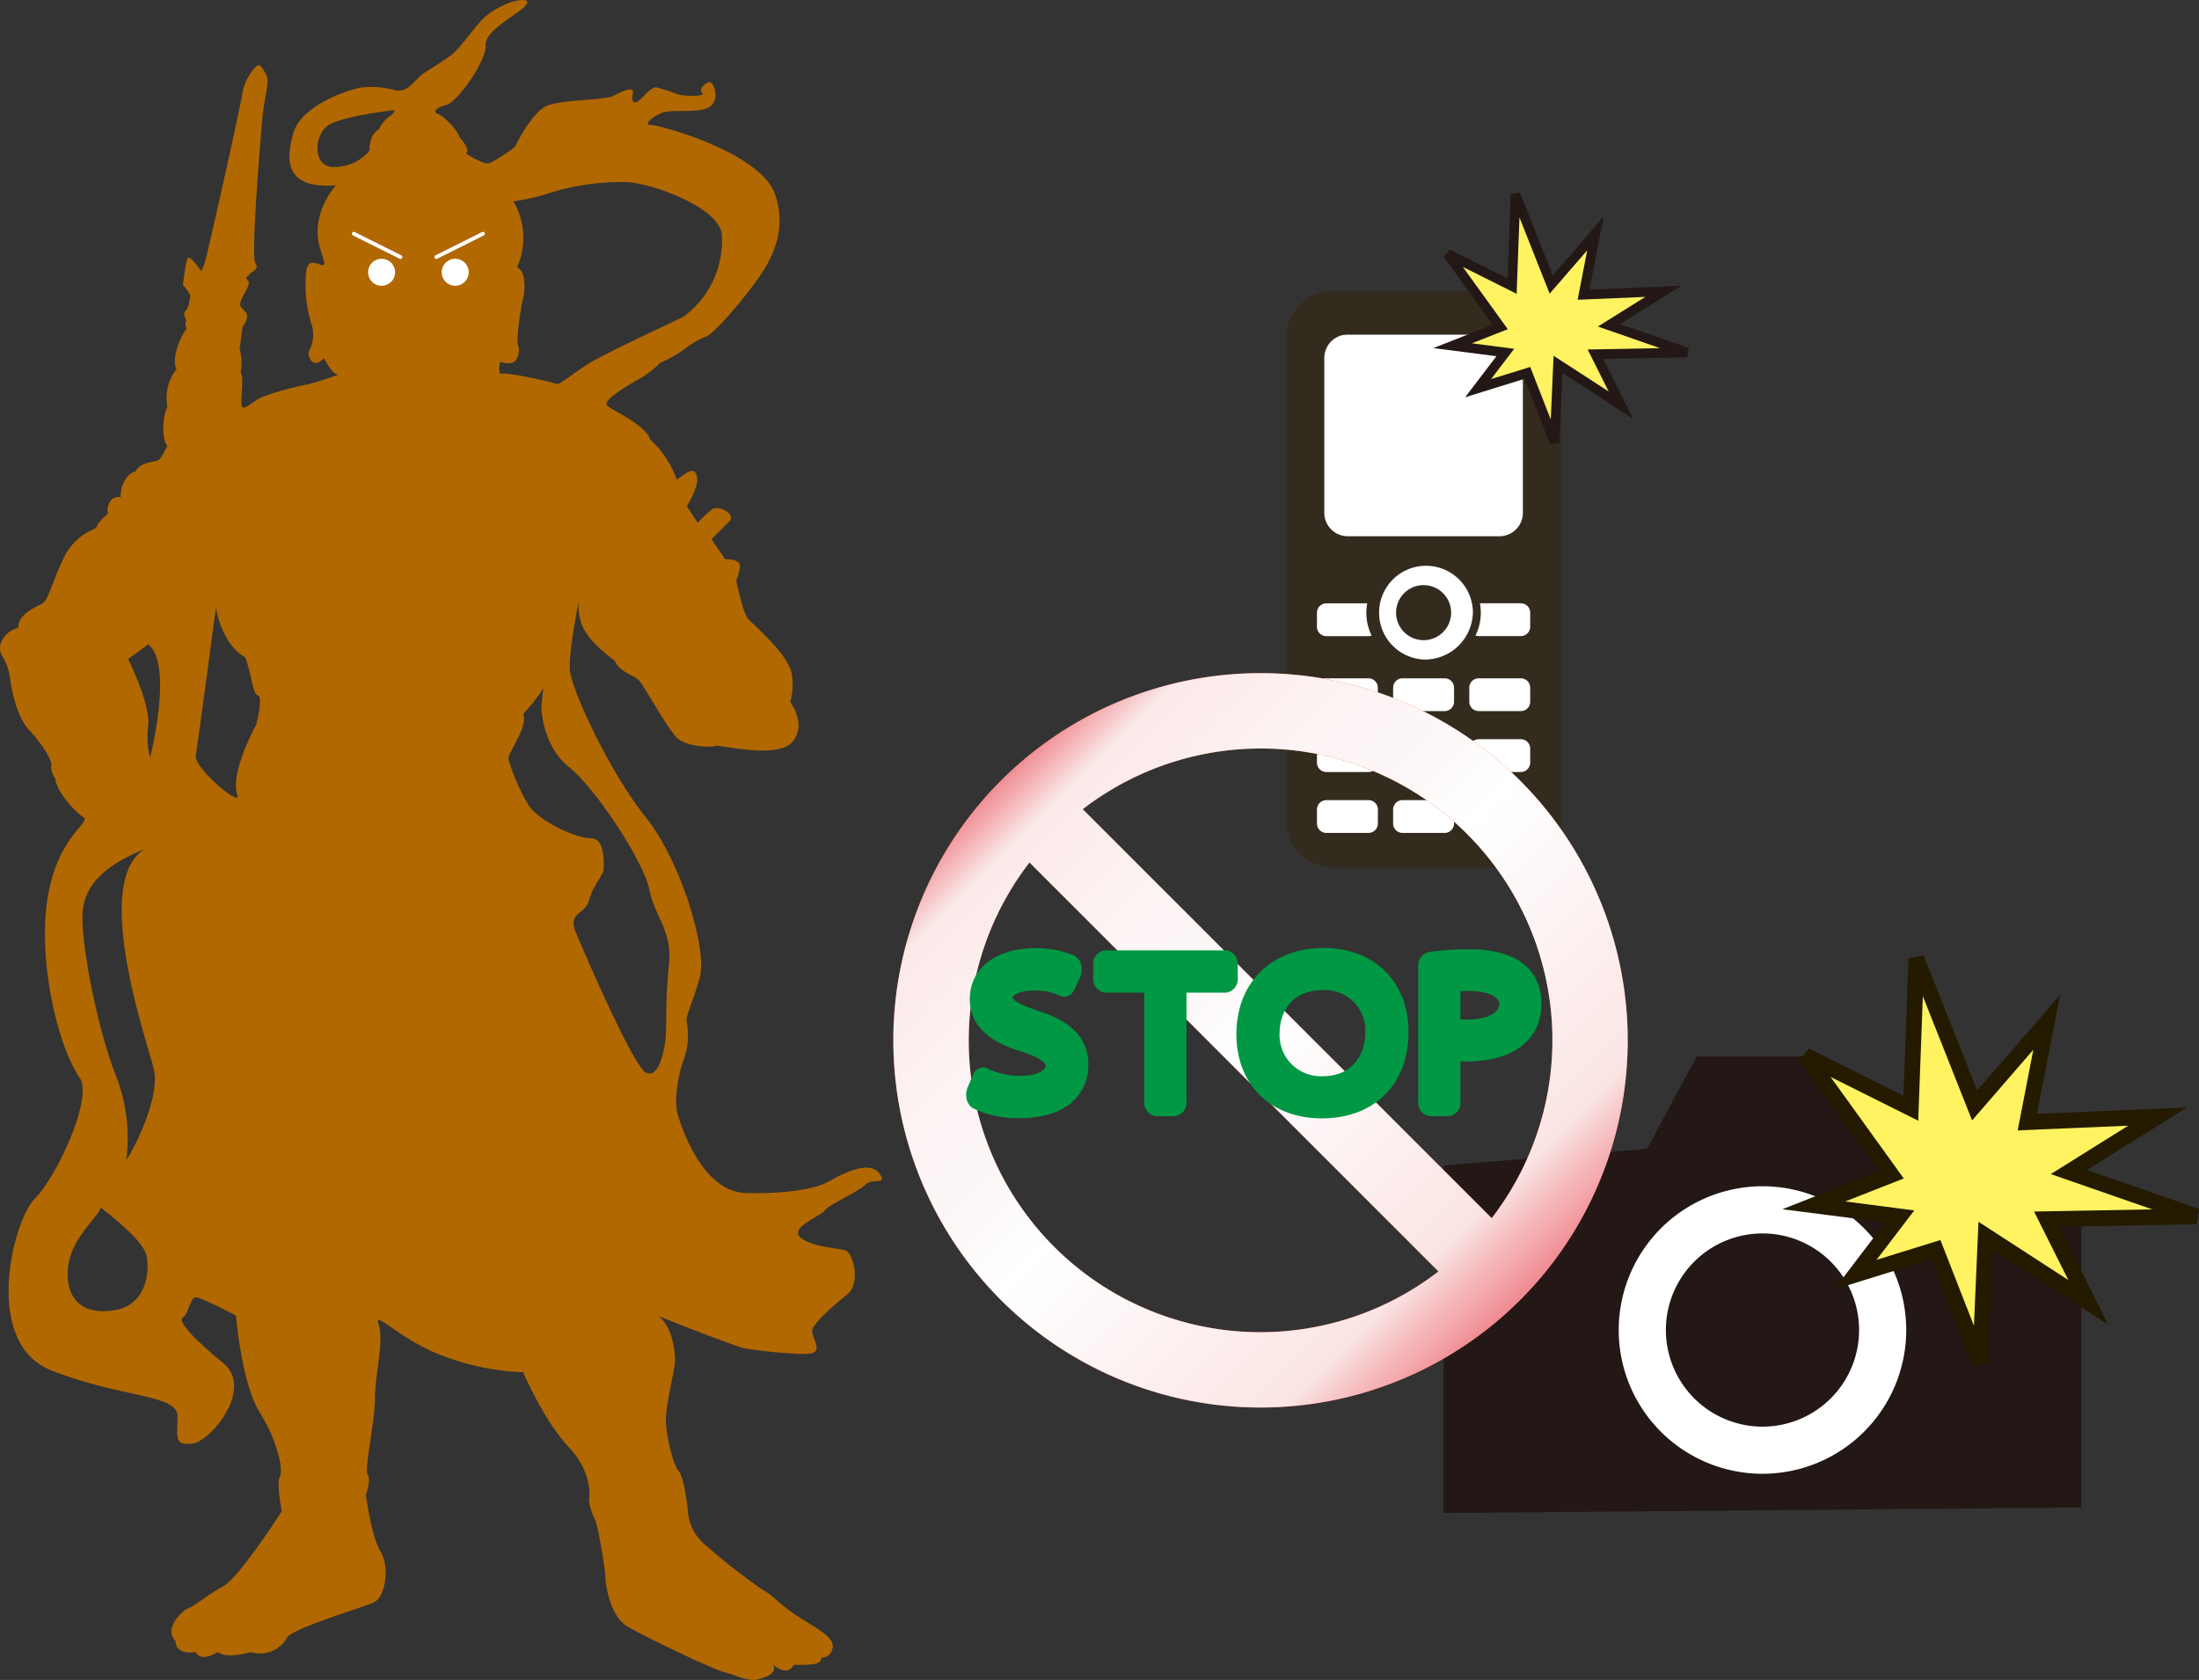 <svg xmlns="http://www.w3.org/2000/svg" xmlns:xlink="http://www.w3.org/1999/xlink" viewBox="0 0 290.237 221.733"><rect x="0" y="0" width="290.237" height="221.733" fill="#333333" stroke="none"/><defs><linearGradient id="linear-gradient" x1="4067.311" y1="-1214.018" x2="4135.844" y2="-1145.486" gradientTransform="translate(4267.958 -1042.442) rotate(180)" gradientUnits="userSpaceOnUse"><stop offset="0.005" stop-color="#ef8d93"/><stop offset="0.126" stop-color="#fbe5e4"/><stop offset="0.354" stop-color="#fdf5f5"/><stop offset="0.505" stop-color="#fff"/><stop offset="0.636" stop-color="#fdf6f6"/><stop offset="0.728" stop-color="#fdf5f5"/><stop offset="0.927" stop-color="#fbe9e8"/><stop offset="1" stop-color="#ef8d93"/></linearGradient></defs><g style="isolation:isolate"><g id="レイヤー_2" data-name="レイヤー 2"><g id="レイヤー_1-2" data-name="レイヤー 1"><polygon points="190.527 199.703 190.527 153.832 217.374 151.632 223.959 139.432 241.043 139.432 248.605 151.39 274.71 154.072 274.71 198.969 190.527 199.703" style="fill:#231815"/><path d="M213.646,175.546a18.975,18.975,0,1,0,18.975-18.975A19,19,0,0,0,213.646,175.546Zm6.227,0A12.75,12.75,0,1,1,232.621,188.3,12.76,12.76,0,0,1,219.873,175.546Z" style="fill:#fff"/><polygon points="252.205 146.277 252.934 126.511 260.617 145.907 270.132 134.928 267.573 148.107 284.776 147.372 273.061 154.695 289.898 160.553 270.132 160.917 275.622 171.9 262.083 163.112 261.351 179.951 255.495 164.944 244.883 168.241 250.739 160.553 239.392 159.085 249.639 155.06 238.295 139.319 252.205 146.277" style="fill:#fff362"/><path d="M251.9,126.471s-.574,15.441-.673,18.157c-2.314-1.159-12.471-6.234-12.471-6.234l-1.308,1.535,10.568,14.654c-1.918.752-12.766,5.019-12.766,5.019s11.043,1.426,13.574,1.75c-1.438,1.891-6.733,8.84-6.733,8.84s11.252-3.493,12.79-3.973c.616,1.592,5.5,14.108,5.5,14.108l2-.331s.529-12.138.655-15.023l15.211,9.869S272.9,164.13,271.8,161.92c2.768-.047,18.127-.331,18.127-.331l.314-2.022s-11.629-4.042-14.788-5.142c2.611-1.634,13.211-8.254,13.211-8.254s-17.576.744-19.814.843c.4-2.1,3.049-15.7,3.049-15.7l-10.944,12.625c-1.058-2.68-7.053-17.811-7.053-17.811Zm1.337,19.841s.341-9.27.551-14.83c2.116,5.352,6.5,16.4,6.5,16.4s5.359-6.182,8.086-9.334c-.747,3.851-2.069,10.649-2.069,10.649s9.91-.417,14.587-.618c-3.411,2.131-10.214,6.388-10.214,6.388s8.41,2.922,13.393,4.658l-15.6.286,4.524,9.043c-3.73-2.418-11.863-7.695-11.863-7.695s-.386,8.8-.6,13.729c-1.73-4.42-4.425-11.319-4.425-11.319s-5.32,1.658-8.43,2.618l4.982-6.529s-5.77-.749-9.122-1.177c3.013-1.186,7.732-3.038,7.732-3.038s-6.642-9.216-9.665-13.406c4.009,2.005,11.579,5.787,11.579,5.787Z" style="fill:#241a00"/><path d="M171.945,51.877c0-4.246,1.693-7.727,3.767-7.727h24.367a2.539,2.539,0,0,1,1.871,1.068,10.794,10.794,0,0,1,1.894,6.647v51.048c0,4.254-1.691,7.72-3.765,7.715H175.712c-2.074,0-3.767-3.461-3.767-7.715Z" style="fill:#fff"/><path d="M194.851,38.4H175.935a6.2,6.2,0,0,0-6.183,6.182v63.712a6.2,6.2,0,0,0,6.183,6.188h23.917a6.2,6.2,0,0,0,6.187-6.188V44.58a6.2,6.2,0,0,0-5.616-6.158Zm-20.063,8.85a3.1,3.1,0,0,1,3.095-3.095h20.026A3.136,3.136,0,0,1,201,47.24V67.689a3.1,3.1,0,0,1-3.092,3.09H177.883a3.1,3.1,0,0,1-3.095-3.09Zm-.969,33.624a1.241,1.241,0,0,1,1.241-1.238h5.4a6.695,6.695,0,0,0,.581,4.252,1.2,1.2,0,0,1-.415.077H175.06a1.246,1.246,0,0,1-1.241-1.239ZM181.86,108.7a1.237,1.237,0,0,1-1.233,1.236H175.06a1.243,1.243,0,0,1-1.241-1.236v-1.854a1.243,1.243,0,0,1,1.241-1.238h5.567a1.247,1.247,0,0,1,1.238,1.238Zm0-8.041a1.243,1.243,0,0,1-1.238,1.238H175.06a1.241,1.241,0,0,1-1.241-1.238V98.807a1.248,1.248,0,0,1,1.241-1.239h5.567a1.24,1.24,0,0,1,1.238,1.239Zm0-8.042a1.239,1.239,0,0,1-1.238,1.239h-5.563a1.235,1.235,0,0,1-1.238-1.239V90.765a1.239,1.239,0,0,1,1.234-1.236h5.567a1.236,1.236,0,0,1,1.233,1.236ZM191.914,108.7a1.237,1.237,0,0,1-1.233,1.236h-5.57a1.242,1.242,0,0,1-1.239-1.236v-1.854a1.239,1.239,0,0,1,1.239-1.238h5.57a1.237,1.237,0,0,1,1.233,1.238Zm0-8.041a1.239,1.239,0,0,1-1.233,1.238h-5.57a1.241,1.241,0,0,1-1.239-1.238V98.807a1.241,1.241,0,0,1,1.239-1.239h5.57a1.239,1.239,0,0,1,1.233,1.239Zm0-8.042a1.241,1.241,0,0,1-1.241,1.239h-5.562a1.24,1.24,0,0,1-1.239-1.239V90.765a1.244,1.244,0,0,1,1.239-1.236h5.57a1.239,1.239,0,0,1,1.233,1.236Zm-4.02-5.569a6.19,6.19,0,1,1,6.507-6.181A6.351,6.351,0,0,1,187.894,87.05ZM201.965,108.7a1.235,1.235,0,0,1-1.231,1.236h-5.569a1.237,1.237,0,0,1-1.239-1.236v-1.854a1.241,1.241,0,0,1,1.239-1.238h5.562a1.237,1.237,0,0,1,1.238,1.238Zm0-8.041a1.239,1.239,0,0,1-1.238,1.238h-5.562a1.239,1.239,0,0,1-1.239-1.238V98.807a1.239,1.239,0,0,1,1.239-1.239h5.569a1.238,1.238,0,0,1,1.231,1.239Zm0-8.042a1.238,1.238,0,0,1-1.238,1.239h-5.562a1.239,1.239,0,0,1-1.239-1.239V90.765a1.239,1.239,0,0,1,1.239-1.236h5.569a1.237,1.237,0,0,1,1.231,1.236Zm0-9.9a1.238,1.238,0,0,1-1.238,1.239h-5.562a1.159,1.159,0,0,1-.418-.077,6.9,6.9,0,0,0,.7-3.014,6.731,6.731,0,0,0-.119-1.238h5.4a1.239,1.239,0,0,1,1.238,1.238Zm-14.071-5.488a3.634,3.634,0,1,0,3.635,3.636A3.633,3.633,0,0,0,187.894,77.233Z" style="fill:#332b1e"/><polygon points="199.577 37.772 200.022 25.656 204.734 37.547 210.568 30.816 209.001 38.897 219.546 38.444 212.363 42.934 222.686 46.525 210.568 46.75 213.935 53.482 205.634 48.095 205.184 58.419 201.595 49.217 195.088 51.237 198.68 46.525 191.724 45.626 198.005 43.156 191.049 33.51 199.577 37.772" style="fill:#fff362"/><path d="M199.392,25.632s-.351,9.465-.413,11.131c-1.419-.712-7.643-3.821-7.643-3.821l-.8.941s5.646,7.829,6.476,8.984c-1.176.46-7.826,3.075-7.826,3.075s6.768.875,8.321,1.073c-.88,1.159-4.129,5.419-4.129,5.419s6.9-2.139,7.842-2.435c.376.976,3.377,8.649,3.377,8.649l1.226-.205s.321-7.438.4-9.208c1.469.954,9.325,6.049,9.325,6.049s-3.278-6.566-3.96-7.921c1.7-.029,11.114-.2,11.114-.2l.193-1.239-9.063-3.152c1.6-1,8.094-5.062,8.094-5.062s-10.774.457-12.143.519c.247-1.291,1.869-9.626,1.869-9.626l-6.709,7.737c-.648-1.641-4.326-10.916-4.326-10.916Zm.818,12.162s.213-5.683.339-9.09c1.3,3.281,3.982,10.052,3.982,10.052s3.288-3.792,4.959-5.721c-.46,2.359-1.265,6.529-1.265,6.529s6.071-.259,8.938-.378c-2.091,1.3-6.264,3.913-6.264,3.913l8.212,2.855-9.561.176s1.779,3.557,2.773,5.542c-2.289-1.48-7.273-4.716-7.273-4.716s-.237,5.4-.37,8.417l-2.712-6.939-5.167,1.6c1.066-1.4,3.053-4,3.053-4l-5.592-.722c1.847-.727,4.742-1.861,4.742-1.861s-4.074-5.652-5.928-8.22c2.457,1.229,7.1,3.548,7.1,3.548Z" style="fill:#231815"/><path d="M116,154.81c-1.328-1.689-4.829.12-6.519,1.086s-5.308,1.688-10.981,1.569-8.449-8.326-9.053-10.378.243-5.916.846-7.365a9.408,9.408,0,0,0,.361-4.7c-.241-.846.6-2.175,1.689-5.918s-2.533-15.567-7.118-21.24-9.9-16.9-10.018-19.553c-.115-2.522,1.077-8.419,1.2-9a6.523,6.523,0,0,0,.252,2.725c.485,1.81,2.294,3.5,4.467,5.189.844,1.691,2.653,1.809,3.379,2.777s3.619,6.154,4.825,7.363,4.587,1.326,5.07,1.086,8.086,1.81,10.14-.485-.24-5.308-.24-5.308a8.291,8.291,0,0,0,.24-3.381c-.122-2.654-5.07-6.758-5.8-7.6S97.171,76.6,97.171,76.6a5.932,5.932,0,0,0,.483-1.81c.12-1.086-1.932-.968-1.932-.968L93.91,71.172l2.3-2.3c1.086-1.086-1.449-2.172-2.174-1.687A15.557,15.557,0,0,0,92.1,69l-1.449-2.174s1.689-2.653,1.328-3.982-1.328-.483-2.657.483a13.026,13.026,0,0,0-3.5-5.31c-.6-1.93-4.829-3.744-5.673-4.467s3.5-3.139,4.585-3.74a13.966,13.966,0,0,0,2.415-1.932,17.392,17.392,0,0,0,3.379-1.931,9.878,9.878,0,0,1,2.777-1.569c.962-.482,3.742-3.62,5.672-6.155s5.19-6.759,3.378-12.431S87.033,16.5,85.945,16.5s0-.964,1.328-1.569,4.948.122,6.4-.846.483-3.256,0-3.256-1.569.965-.964,1.447-2.657.484-3.383.122a22.207,22.207,0,0,0-2.653-.846c-.725-.24-2.172,1.81-2.655,1.932s-.724-.241-.483-1.208-1.449-.241-2.535.362-6.758.483-8.81,1.329S67.963,19.4,67.963,19.4s-2.9,2.172-3.621,2.172-3.137-1.327-2.774-1.447-.122-1.208-.966-2.054c-.122-.846-2.054-2.775-2.777-3.016s-.361-.846,1.086-1.208S64.221,8.048,64.1,6,68.446,1.9,69.412.689s-2.052-.6-3.139.119A8.183,8.183,0,0,0,63.5,2.74c-1.208,1.324-2.9,3.739-3.862,4.466s-2.294,1.569-3.621,2.411-2.052,2.656-3.862,2.3a11.6,11.6,0,0,0-4.467-.363c-1.569.242-7.845,2.293-8.929,5.916s-1.207,7.481,5.551,7c-2.9,3.621-2.535,6.759-2.054,8.326s.847,2.417.122,2.175-1.569-.724-1.932.6a17.453,17.453,0,0,0,.6,7,4.623,4.623,0,0,1-.242,3.741c-.363.483.485,2.656,1.931.966.724,1.086,1.089,2.05,1.932,2.172a39.057,39.057,0,0,1-4.226,1.329c-.361,0-5.431,1.2-6.635,2.052s-1.814,1.327-1.932.6.362-3.984-.122-4.224a6.818,6.818,0,0,0-.121-3.138L32,43.17s1.088-1.327.363-2.05-.724-.726-.6-1.327,1.449-2.3.966-2.777,0-.483.242-.844,1.327-.6.724-1.451.725-17.016.965-19.43.966-4.587.483-5.43-.845-1.569-1.326-1.086A6.673,6.673,0,0,0,32,12.273c-.24,1.691-4.705,21.845-5.066,22.691l-.363.845S25.238,33.877,24.875,34s-.722,3.619-.722,3.619,1.085,1.206.964,1.569S25,40.517,24.512,41s.123,1.328.123,1.328-.363.241,0,1.086c-.844.965-2.053,3.982-1.329,5.311A6.1,6.1,0,0,0,22.1,53.671c-.724,1.447-.724,4.465,0,5.188-.724,1.329-.844,1.692-1.327,1.932s-2.171.12-2.9,1.447c-1.451.365-2.052,2.417-1.932,3.381-1.45-.243-1.932,1.326-1.691,2.172-1.447,1.208-1.569,1.932-1.569,1.932A7.688,7.688,0,0,0,8.22,74.068c-1.689,3.619-1.81,5.188-2.774,5.673s-3.138,1.447-3.02,3.138C.376,83.362-.468,85.412.254,86.5a7.516,7.516,0,0,1,1.088,3.139c.12.845.722,4.829,2.533,6.757s2.9,3.864,2.9,4.467a2.433,2.433,0,0,0,.485,1.809c.24,1.932,2.655,4.465,3.741,5.191s-3.378,2.415-4.707,10.621,1.282,19.462,4.224,23.775c1.81,2.655-3.018,13.036-5.913,15.932s-7,19.07,2.17,22.689,16.657,3.14,16.657,6.036-.483,3.86,1.932,3.621,8.206-7.242,4.1-10.621-6.036-5.553-5.311-6.034.964-2.655,1.688-2.655,5.311,2.411,5.311,2.411.725,8.93,3.138,12.8,3.138,7.724,2.655,8.449.241,4.585.241,4.585-5.552,8.689-7.722,9.9-3.864,2.651-4.589,2.892-3.379,2.659-1.689,4.346c0,1.932,2.655,1.447,2.655,1.447.725,1.449,2.9,0,2.9,0,1.206.968,4.344,0,4.344,0a4.128,4.128,0,0,0,4.826-1.93c.725-1.2,9.657-3.863,11.347-4.587s2.172-4.826.965-6.757S48.29,197.3,48.29,197.3s.725-1.932.242-2.659.964-7,.964-10.137,1.208-7.484.485-9.655,2.653,1.93,8.449,4.1a33.47,33.47,0,0,0,10.621,2.175s2.653,6.274,6.032,9.893,2.655,7,2.655,7a7.848,7.848,0,0,0,.726,2.415c.482.722,1.447,7,1.447,7.721s.483,5.07,2.9,6.517,11.585,5.794,12.794,6.038,3.018,1.282,4.346.964c3.233-.779,2-2.011,2-2.011.973.819,2.1,1.288,2.827.079,2.415,0,3.623,0,3.623-.965,1.286.063,1.51-1.32,1.51-1.32.113-1.384-1.754-2.3-4.41-3.991s-3.138-2.655-4.827-3.619a81.074,81.074,0,0,1-7.964-6.277,6.307,6.307,0,0,1-1.932-4.346s-.483-4.343-1.208-5.068-1.69-4.828-1.69-6.76,1.207-6.757,1.207-7.722c0-.825-.119-4.392-2.195-5.976C90,174.97,97.08,177.668,98.015,177.9c1.289.32,8.369,1.127,9.335.644s0-1.773-.161-2.737,2.9-3.54,4.664-4.989.805-5.471-.321-5.791-4.667-.483-5.953-1.773,2.818-2.774,3.3-3.5,4.343-2.413,5.311-3.377S117.325,156.5,116,154.81ZM15.22,172.914c-4.1.722-6.517-1.208-6.275-5.309s4.1-7,4.345-8.21c0,0,5.553,4.1,6.034,6.277S19.324,172.189,15.22,172.914Zm1.45-19.793a22.687,22.687,0,0,0-1.45-11.345c-2.413-6.276-4.345-16.416-4.345-20.759s3.379-7,8.208-8.932c-7,4.345.241,25.1,1.207,28.968S17.394,152.153,16.67,153.121Zm3.137-53.1a11.985,11.985,0,0,1-.242-4.346c.242-2.9-2.654-8.69-2.654-8.69l2.654-1.93C22.945,87.705,19.807,100.017,19.807,100.017Zm14-4.346s-3.623,6.517-2.415,9.414c0,1.208-5.794-3.862-5.553-5.309S28.5,80.224,28.5,80.224s.726,4.827,3.862,6.517c.968,2.655.968,4.827,1.691,5.068S33.809,95.671,33.809,95.671ZM51.55,15.291s-.725.242-1.569,1.811c-1.329.722-1.207,2.774-1.207,2.774a6.021,6.021,0,0,1-4.589,2.174c-3.136.12-2.775-4.585-.6-5.671s7.846-1.812,8.329-1.812S51.55,15.291,51.55,15.291ZM66.016,49.332a2.153,2.153,0,0,1,.058-1.58s1.4.527,1.931-.117a2.244,2.244,0,0,0,.35-2.165c-.233-.7.352-4.8.7-6.145s.233-3.682-.818-4.036a9.526,9.526,0,0,0-.47-8.717,27.382,27.382,0,0,0,4.622-1.051A31.133,31.133,0,0,1,83.1,24.058c3.569.349,11.875,3.45,12.171,6.9a12.433,12.433,0,0,1-5.033,10.823c-.7.409-10.18,4.739-12.519,6.2s-3.864,2.868-4.273,2.692S67.186,49.1,66.016,49.332Zm19.2,92.211c-1.688-.968-7.961-15.46-9.167-18.352s1.206-2.418,1.689-4.348,1.932-3.379,1.932-4.1.241-4.106-1.691-4.106-6.758-2.174-8.207-4.343a26.735,26.735,0,0,1-2.653-6.035c-.242-.726,2.653-4.347,1.932-6.034A22.561,22.561,0,0,0,71.7,90.843l-.24,2.415s0,5.068,3.619,7.965,9.9,12.551,10.621,16.175,3.064,5.5,2.6,9.858c-.489,4.545-.3,7.764-.426,9.45C87.732,138.7,86.907,142.509,85.216,141.543Z" style="fill:#b26800"/><path d="M52.146,35.939a1.781,1.781,0,1,1-1.78-1.782A1.782,1.782,0,0,1,52.146,35.939Z" style="fill:#fff"/><line x1="46.695" y1="30.847" x2="52.853" y2="33.926" style="fill:none;stroke:#fff;stroke-linecap:round;stroke-width:0.5px"/><path d="M58.3,35.939a1.781,1.781,0,1,0,1.781-1.782A1.781,1.781,0,0,0,58.3,35.939Z" style="fill:#fff"/><line x1="63.748" y1="30.847" x2="57.59" y2="33.926" style="fill:none;stroke:#fff;stroke-linecap:round;stroke-width:0.5px"/><path d="M166.385,88.847a48.465,48.465,0,1,0,48.452,48.462A48.465,48.465,0,0,0,166.385,88.847Zm-38.524,48.462a38.4,38.4,0,0,1,8.019-23.472l53.98,53.979a38.487,38.487,0,0,1-62-30.507Zm69.024,23.474-53.979-53.977a38.485,38.485,0,0,1,53.979,53.977Z" style="fill:#dd442b"/><path d="M166.385,88.847a48.465,48.465,0,1,0,48.452,48.462A48.465,48.465,0,0,0,166.385,88.847Zm-38.524,48.462a38.4,38.4,0,0,1,8.019-23.472l53.98,53.979a38.487,38.487,0,0,1-62-30.507Zm69.024,23.474-53.979-53.977a38.485,38.485,0,0,1,53.979,53.977Z" style="mix-blend-mode:multiply;fill:url(#linear-gradient)"/><g style="mix-blend-mode:multiply"><path d="M196.712,138.508c.257.015.549.017.865.017,2.547,0,4.262-.813,4.262-2.025,0-1.191-2.042-1.737-3.935-1.737-.46,0-.86.014-1.192.032v3.713Z" style="fill:#d2d2d3"/></g><path d="M134.535,147.59a13.882,13.882,0,0,1-6.1-1.3,1.882,1.882,0,0,1-.855-1.239,2.545,2.545,0,0,1,.121-1.508l.7-1.629a1.528,1.528,0,0,1,1.354-1.026,1.258,1.258,0,0,1,.584.149,10.062,10.062,0,0,0,4.343.964c2.509,0,3.333-.942,3.333-1.268,0-.589-1.115-1.278-3.046-1.891-4.685-1.372-6.969-3.662-6.969-6.984,0-4.015,3.437-6.709,8.546-6.709a12.791,12.791,0,0,1,5.248.981,1.823,1.823,0,0,1,.92,1.266,2.461,2.461,0,0,1-.151,1.575l-.751,1.629a1.524,1.524,0,0,1-1.328.961,1.252,1.252,0,0,1-.568-.143,8.292,8.292,0,0,0-3.461-.682c-1.983,0-2.705.67-2.838.914.057.218.5.8,3.293,1.728,2.187.727,6.738,2.237,6.738,7.189,0,3.4-2.395,7.023-9.112,7.023Z" style="fill:#009844"/><path d="M155.058,147.325h-2.491a1.794,1.794,0,0,1-1.543-1.965V131.015h-5.191a1.794,1.794,0,0,1-1.543-1.963V127.4a1.794,1.794,0,0,1,1.543-1.965h15.991a1.79,1.79,0,0,1,1.54,1.965v1.656a1.791,1.791,0,0,1-1.54,1.963H156.6V145.36a1.79,1.79,0,0,1-1.543,1.965Z" style="fill:#009844"/><path d="M174.439,147.61c-6.729,0-11.252-4.46-11.252-11.1,0-6.811,4.632-11.386,11.522-11.386,6.691,0,11.193,4.454,11.193,11.077,0,6.934-4.5,11.411-11.463,11.411Zm.153-16.924c-4.207,0-5.708,2.984-5.708,5.777a5.439,5.439,0,0,0,5.649,5.587c4.183,0,5.666-3.1,5.666-5.752a5.316,5.316,0,0,0-5.607-5.612Z" style="fill:#009844"/><path d="M191.214,147.325h-2.491a1.768,1.768,0,0,1-1.538-1.965V127.611a1.847,1.847,0,0,1,1.365-1.953,37.6,37.6,0,0,1,5.369-.371c8.608,0,9.537,4.976,9.537,7.115,0,4.828-3.7,7.7-9.9,7.7-.25,0-.519,0-.8-.013v5.268a1.771,1.771,0,0,1-1.543,1.965Zm1.543-12.778c.259.013.546.018.863.018,2.543,0,4.259-.811,4.259-2.02s-2.042-1.743-3.93-1.743c-.46,0-.856.015-1.192.032v3.713Z" style="fill:#009844"/></g></g></g></svg>